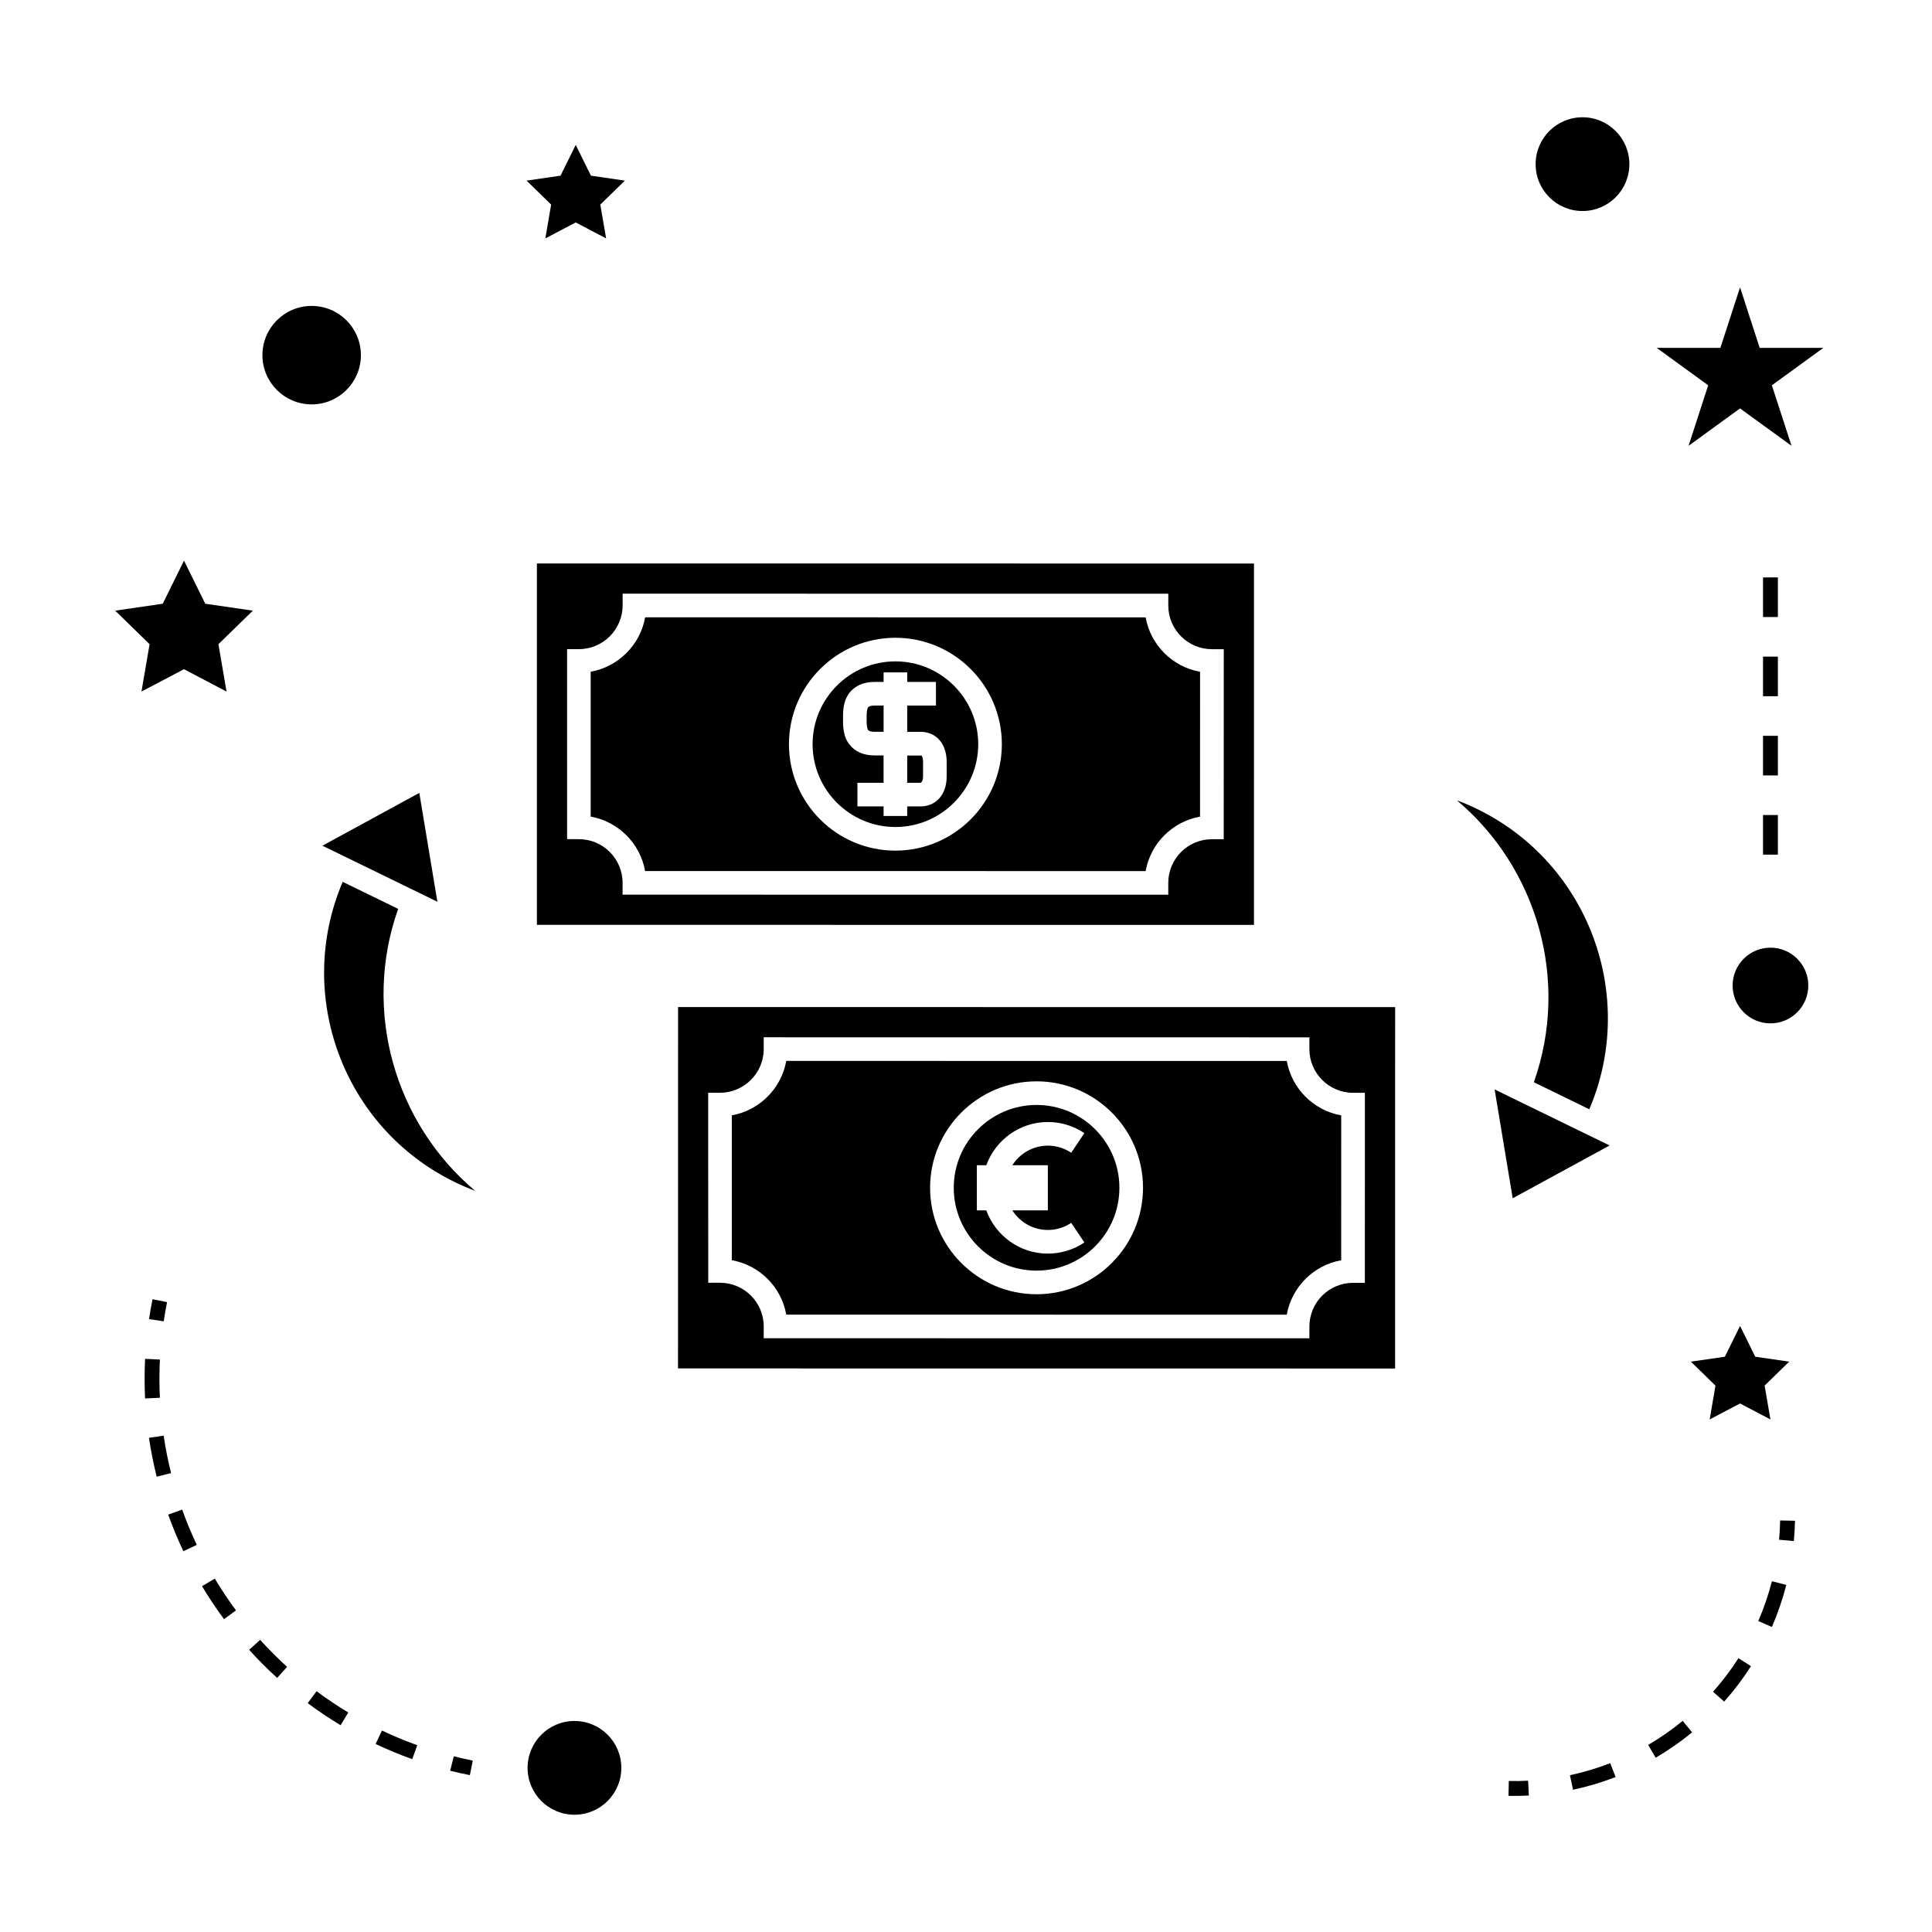 <?xml version="1.0" encoding="UTF-8"?>
<!-- Uploaded to: SVG Repo, www.svgrepo.com, Generator: SVG Repo Mixer Tools -->
<svg fill="#000000" width="800px" height="800px" version="1.1" viewBox="144 144 512 512" xmlns="http://www.w3.org/2000/svg">
 <g>
  <path d="m535.49 358.41c-1.77-0.867-3.574-1.645-5.406-2.32 21.281 17.887 29.977 47.719 20.402 74.715l14.695 7.164c12.789-29.965-0.09-65.129-29.691-79.559z"/>
  <path d="m542.55 433.91-2.461-1.203 4.789 28.848 25.68-13.996-23.133-11.27z"/>
  <path d="m257.45 381.77 2.461 1.203-4.789-28.844-25.68 13.992 23.133 11.273z"/>
  <path d="m381.3 319.27c-12.105 0-21.957 9.84-21.957 21.941 0 12.102 9.844 21.953 21.945 21.953 12.102 0 21.945-9.844 21.953-21.945-0.004-12.105-9.852-21.949-21.941-21.949zm13.574 30.543c0 4.719-2.793 7.894-6.941 7.894h-3.512v2.535h-6.262v-2.535h-6.934v-6.266h6.93v-7.242l-2.367-0.004c-1.484 0-2.801-0.25-3.914-0.75-1.141-0.52-2.059-1.234-2.75-2.121-0.637-0.797-1.09-1.754-1.348-2.828-0.234-0.93-0.363-2-0.363-3.129v-1.828c0.012-1.227 0.137-2.262 0.383-3.195 0.227-0.957 0.656-1.867 1.297-2.719 0.746-0.945 1.664-1.648 2.766-2.152 1.117-0.504 2.441-0.762 3.938-0.762h2.367v-2.523h6.262v2.531h7.609v6.262h-7.609v6.957h3.516 0.012c1.863 0 3.5 0.645 4.719 1.863 1.914 1.91 2.203 4.602 2.203 6.039z"/>
  <path d="m447.61 307.61-132.64-0.016c-1.312 7.328-7.106 13.121-14.434 14.422v38.391c7.328 1.309 13.125 7.102 14.426 14.426l132.64 0.016c1.301-7.332 7.094-13.125 14.422-14.434l0.004-38.391c-7.324-1.301-13.117-7.09-14.426-14.414zm-66.324 61.816c-15.555 0-28.207-12.652-28.207-28.207 0-15.551 12.66-28.203 28.215-28.203 15.543 0 28.203 12.652 28.207 28.207-0.008 15.551-12.664 28.203-28.215 28.203z"/>
  <path d="m384.42 344.22v7.223h3.512c0.445-0.148 0.684-0.781 0.684-1.633v-3.969c0-0.855-0.234-1.496-0.367-1.609z"/>
  <path d="m264.51 457.26c1.77 0.867 3.574 1.637 5.406 2.32-21.281-17.887-29.977-47.727-20.402-74.715l-1.988-0.973-12.707-6.191c-12.793 29.965 0.086 65.129 29.691 79.559z"/>
  <path d="m476.32 293.34-190.03-0.02-0.004 95.77 190.03 0.02zm-8.02 73.062h-3.129c-6.383 0-11.57 5.191-11.57 11.578v3.129l-144.61-0.016v-3.133c0-6.375-5.191-11.57-11.57-11.57h-3.133l-0.004-50.363h3.133c6.375 0 11.57-5.191 11.582-11.57v-3.129l144.61 0.016v3.133c0 6.371 5.191 11.562 11.57 11.566h3.133z"/>
  <path d="m374.44 331.19c-0.121 0.059-0.293 0.152-0.387 0.273-0.074 0.102-0.137 0.23-0.184 0.418-0.094 0.363-0.184 0.875-0.195 1.695v1.801c0 0.598 0.062 1.16 0.184 1.617 0.066 0.289 0.137 0.395 0.188 0.461 0.109 0.137 0.289 0.234 0.418 0.293 0.137 0.062 0.547 0.188 1.332 0.188h2.367v-6.953h-2.367c-0.789 0.008-1.184 0.133-1.355 0.207z"/>
  <path d="m352.37 492.39 132.64 0.016c1.301-7.328 7.094-13.121 14.422-14.426l0.004-38.391c-7.328-1.309-13.121-7.094-14.426-14.422l-132.64-0.016c-1.312 7.328-7.106 13.121-14.434 14.422v38.391c7.336 1.305 13.133 7.098 14.434 14.426zm66.324-61.824c15.555 0 28.215 12.652 28.215 28.207 0 15.555-12.66 28.215-28.215 28.215-15.555 0-28.207-12.66-28.207-28.215 0-15.551 12.652-28.207 28.207-28.207z"/>
  <path d="m418.7 480.73c12.105 0 21.953-9.844 21.953-21.953 0-12.102-9.844-21.953-21.953-21.953-12.102 0-21.945 9.844-21.945 21.953-0.004 12.102 9.84 21.953 21.945 21.953zm-15.82-21.676v-6.254h2.492c2.457-6.664 8.812-11.457 16.316-11.457 3.465 0 6.812 1.02 9.684 2.945l-3.484 5.199c-1.836-1.227-3.977-1.879-6.199-1.879-3.957 0-7.422 2.078-9.406 5.195h9.406v11.953l-9.406 0.004c1.984 3.113 5.449 5.195 9.406 5.195 2.215 0 4.359-0.652 6.199-1.883l3.484 5.199c-2.875 1.926-6.223 2.949-9.684 2.949-7.504 0-13.859-4.793-16.316-11.457h-2.492z"/>
  <path d="m323.68 506.65 190.03 0.02 0.016-95.77-190.03-0.02zm8-73.062h3.133c6.375 0 11.57-5.191 11.582-11.57v-3.129l144.61 0.016v3.133c0 6.375 5.191 11.566 11.57 11.566h3.133l-0.008 50.359h-3.129c-6.375 0-11.566 5.191-11.566 11.57v3.133l-144.61-0.02v-3.129c0-6.375-5.191-11.566-11.57-11.57h-3.133z"/>
  <path d="m308.66 612.5c0 6.863-5.559 12.422-12.422 12.422-6.859 0-12.422-5.559-12.422-12.422 0-6.859 5.562-12.422 12.422-12.422 6.863 0 12.422 5.562 12.422 12.422"/>
  <path d="m181.49 327.27 11.273-5.926 11.273 5.926-2.152-12.551 9.121-8.891-12.605-1.832-5.637-11.422-5.637 11.422-12.602 1.832 9.117 8.891z"/>
  <path d="m288.52 207.18 8.055-4.231 8.051 4.231-1.539-8.965 6.516-6.348-9-1.312-4.027-8.152-4.031 8.152-9 1.312 6.512 6.348z"/>
  <path d="m592.1 504.85 6.516 6.352-1.535 8.965 8.051-4.227 8.051 4.227-1.539-8.965 6.512-6.352-9-1.305-4.023-8.156-4.027 8.156z"/>
  <path d="m605.13 220.15-5.211 16.043h-16.867l13.637 9.914-5.203 16.039 13.645-9.914 13.645 9.914-5.211-16.039 13.637-9.914h-16.859z"/>
  <path d="m575.8 187.5c0 6.863-5.562 12.422-12.422 12.422s-12.422-5.559-12.422-12.422c0-6.859 5.562-12.422 12.422-12.422s12.422 5.562 12.422 12.422"/>
  <path d="m623.22 405.17c0 5.539-4.492 10.031-10.031 10.031s-10.027-4.492-10.027-10.031 4.488-10.027 10.027-10.027 10.031 4.488 10.031 10.027"/>
  <path d="m239.64 238.12c0 7.203-5.84 13.047-13.047 13.047s-13.047-5.844-13.047-13.047c0-7.207 5.84-13.047 13.047-13.047s13.047 5.84 13.047 13.047"/>
  <path d="m268.52 614.43 0.77-3.856c-1.695-0.34-3.371-0.719-5.027-1.133l-0.965 3.82c1.723 0.43 3.465 0.816 5.223 1.168z"/>
  <path d="m182.32 509.43c0 1.73 0.043 3.457 0.125 5.176l3.93-0.188c-0.078-1.652-0.121-3.316-0.121-4.984 0-1.707 0.043-3.418 0.125-5.137l-3.93-0.195c-0.086 1.781-0.129 3.555-0.129 5.328z"/>
  <path d="m189.34 534.38c-0.82-3.258-1.484-6.598-1.973-9.918l-3.894 0.578c0.516 3.449 1.203 6.91 2.051 10.297z"/>
  <path d="m197.54 564.36c1.793 2.992 3.754 5.93 5.832 8.738l3.164-2.34c-1.996-2.703-3.891-5.535-5.617-8.418z"/>
  <path d="m243.54 606.17c3.152 1.496 6.422 2.852 9.707 4.031l1.328-3.707c-3.168-1.133-6.312-2.441-9.352-3.879z"/>
  <path d="m196.15 553.41c-1.441-3.055-2.746-6.191-3.871-9.348l-3.707 1.328c1.172 3.269 2.523 6.535 4.023 9.699z"/>
  <path d="m225.54 595.35c2.809 2.09 5.746 4.059 8.727 5.852l2.031-3.375c-2.871-1.727-5.699-3.621-8.406-5.637z"/>
  <path d="m217.44 588.66 2.648-2.914c-2.492-2.266-4.894-4.68-7.141-7.168l-2.926 2.637c2.336 2.586 4.828 5.094 7.418 7.445z"/>
  <path d="m188.27 489.08-3.856-0.77c-0.352 1.758-0.656 3.512-0.918 5.269l3.894 0.578c0.25-1.691 0.543-3.387 0.879-5.078z"/>
  <path d="m619.69 547.02-3.938-0.082c-0.031 1.715-0.125 3.418-0.285 5.106l3.922 0.355c0.16-1.773 0.258-3.566 0.301-5.379z"/>
  <path d="m560.87 618.3c3.824-0.812 7.625-1.945 11.285-3.371l-1.422-3.668c-3.465 1.344-7.059 2.414-10.68 3.184z"/>
  <path d="m580.78 606.42 1.984 3.394c3.387-1.973 6.633-4.234 9.668-6.723l-2.5-3.043c-2.871 2.363-5.953 4.504-9.152 6.371z"/>
  <path d="m597.98 592.33 2.945 2.613c2.613-2.938 5-6.098 7.106-9.391l-3.316-2.121c-2 3.121-4.262 6.113-6.734 8.898z"/>
  <path d="m609.96 573.59 3.609 1.57c1.562-3.594 2.844-7.344 3.82-11.141l-3.816-0.98c-0.918 3.598-2.133 7.148-3.613 10.551z"/>
  <path d="m543.85 615.98-0.082 3.938c0.508 0.012 1.02 0.016 1.527 0.016 1.297 0 2.582-0.031 3.867-0.102l-0.203-3.93c-1.691 0.09-3.394 0.121-5.109 0.078z"/>
  <path d="m611.22 359.99h3.938v10.496h-3.938z"/>
  <path d="m611.22 339h3.938v10.496h-3.938z"/>
  <path d="m611.22 297.02h3.938v10.496h-3.938z"/>
  <path d="m611.22 318.01h3.938v10.496h-3.938z"/>
 </g>
</svg>